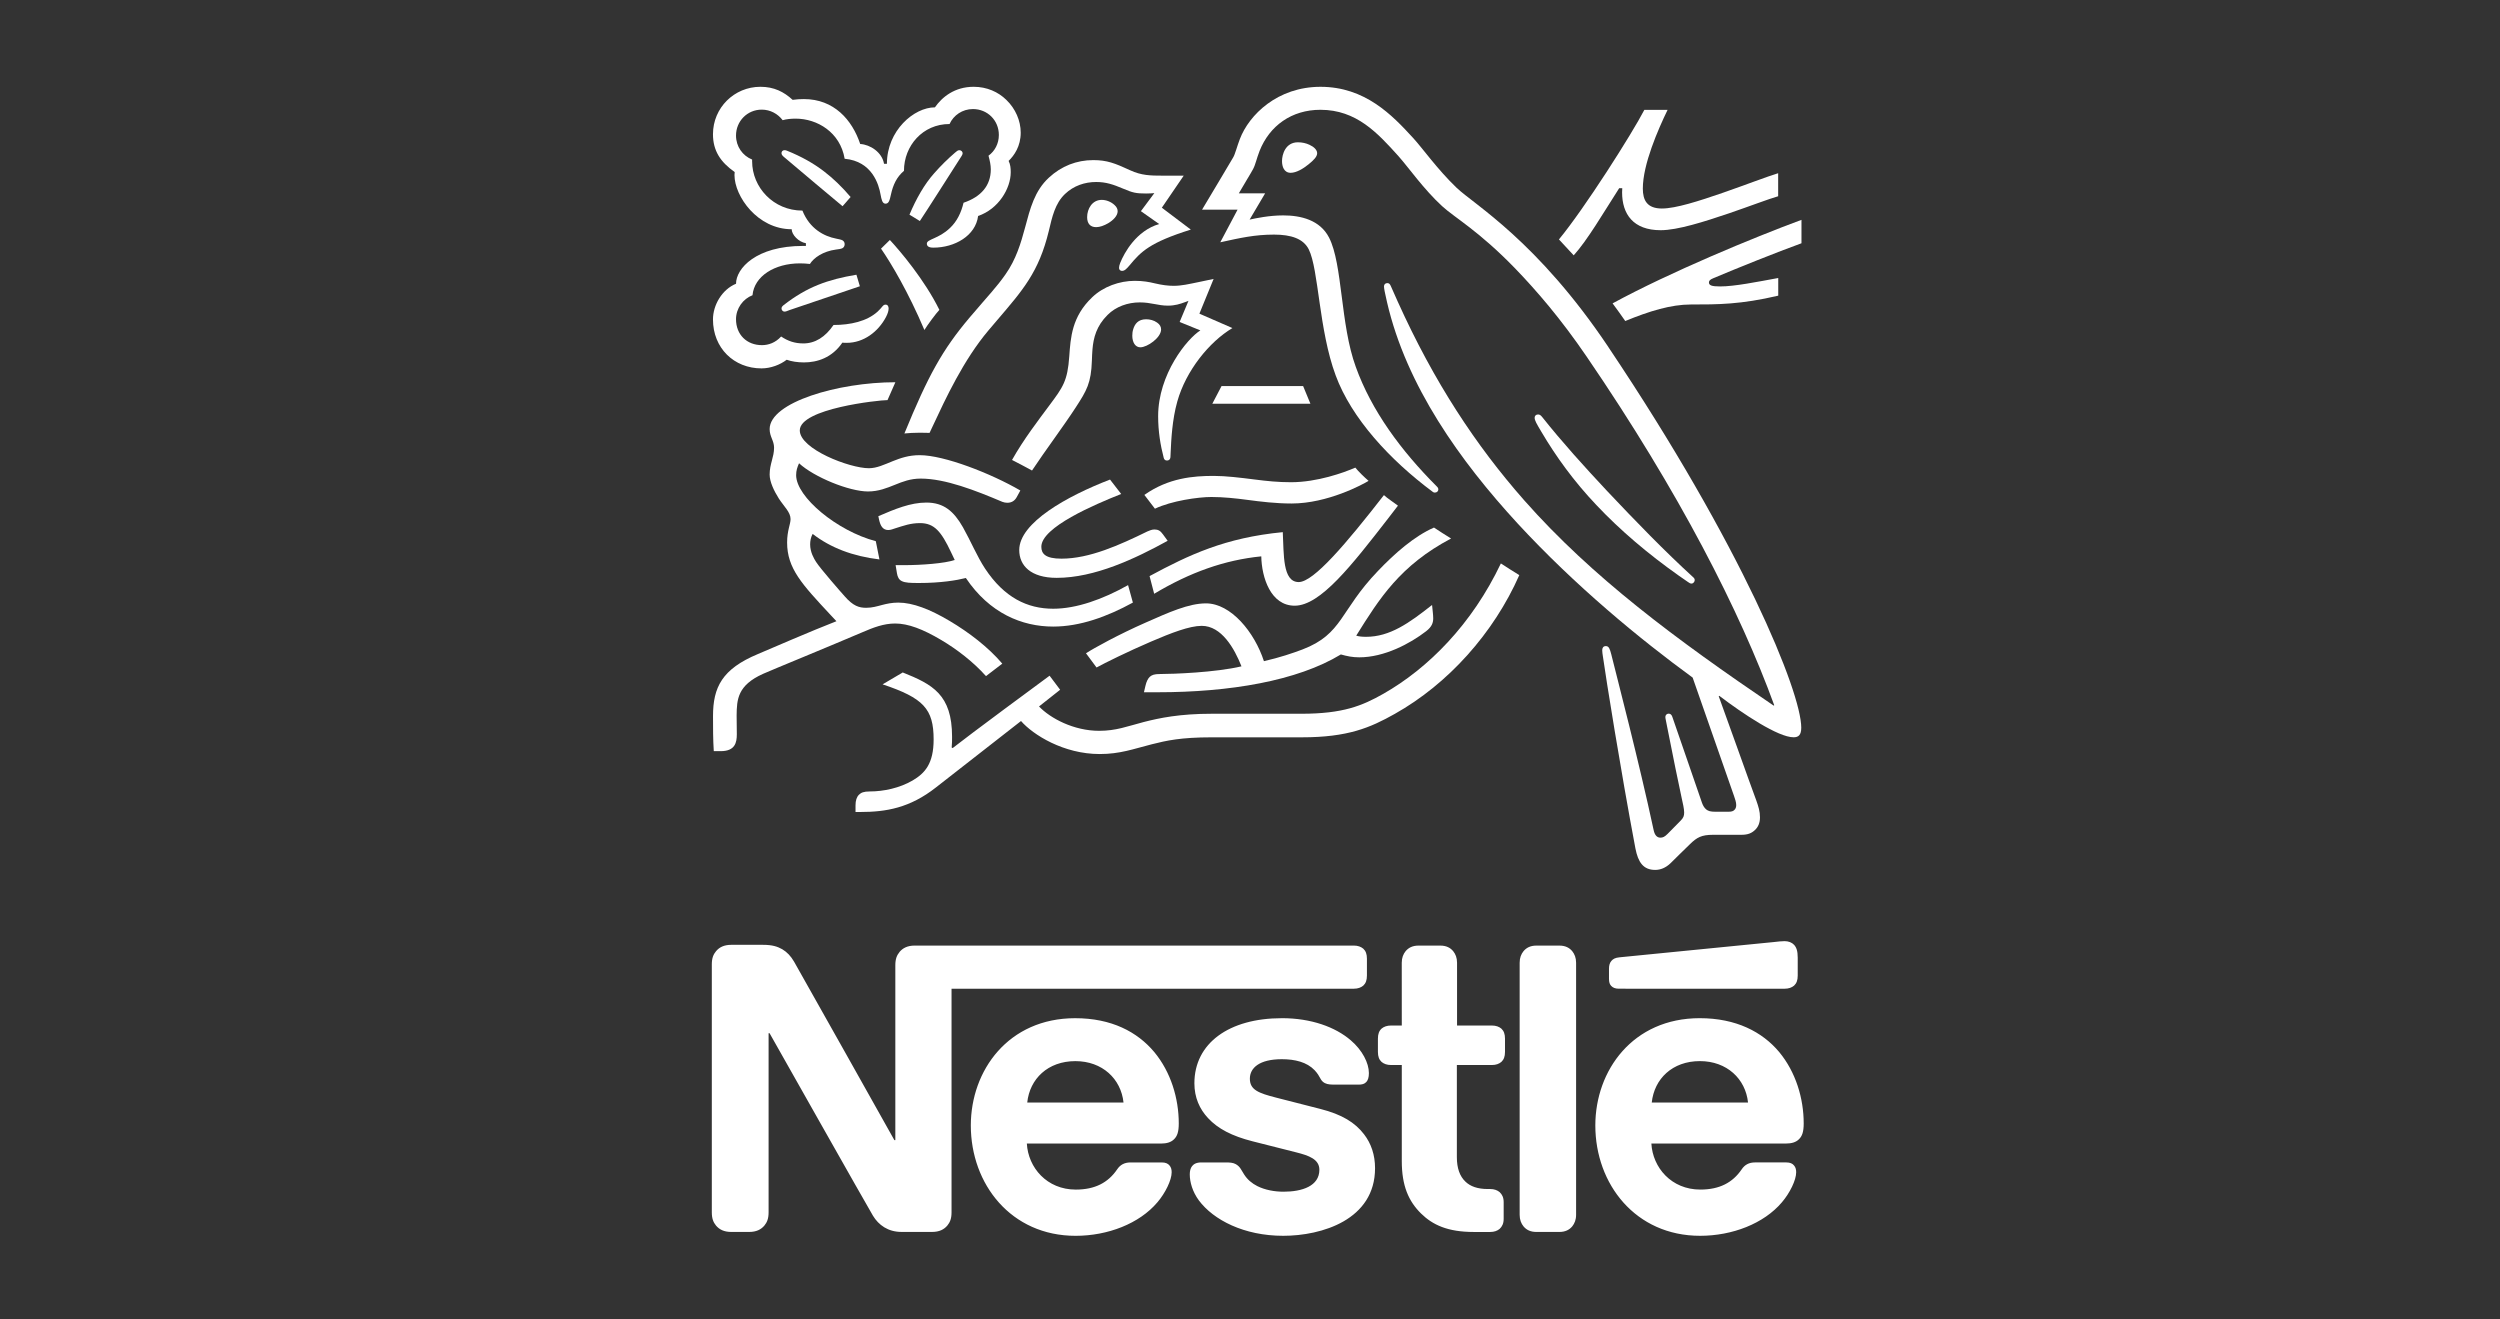 <svg fill="none" height="76" viewBox="0 0 144 76" width="144" xmlns="http://www.w3.org/2000/svg"><rect x="0" y="0" width="144" height="76" fill="#333333" stroke="none"/><g fill="#fff"><path d="m92.645 19.993c-4.114-6.136-7.728-8.204-8.745-9.177-1.117-1.073-1.968-2.289-2.51-2.875-1.205-1.316-2.764-2.941-5.33-2.941-2.476 0-4.112 1.614-4.644 3.008-.154.398-.276.884-.386 1.061-.243.399-1.338 2.267-1.792 3.008h2.046l-.996 1.879c1.161-.255 1.99-.443 3.096-.443.984 0 1.691.233 2.001.851.575 1.151.575 4.633 1.548 7.254.906 2.464 3.118 4.875 5.606 6.722.033.021.066.033.11.033.122 0 .199-.088.199-.177 0-.066-.022-.11-.078-.166-2.079-2.079-3.77-4.378-4.677-6.899-.896-2.455-.752-5.905-1.537-7.442-.52-1.017-1.625-1.282-2.643-1.282-.818 0-1.581.166-1.935.242l.895-1.515h-1.515c.321-.563.652-1.083.819-1.393.143-.266.199-.597.376-1.05.574-1.449 1.846-2.367 3.504-2.367 2.079 0 3.295 1.338 4.5 2.676.553.619 1.459 1.913 2.51 2.875.719.663 2.09 1.404 4.202 3.583 1.216 1.26 2.632 2.896 4.124 5.085 5.341 7.816 8.846 14.704 10.803 20.078l-.033.022c-5.606-3.804-10.46-7.397-14.373-11.831-2.776-3.151-5.186-6.799-7.287-11.455-.144-.31-.265-.597-.398-.895-.055-.122-.11-.155-.199-.155-.11 0-.188.078-.188.188 0 .122.055.387.177.918 1.117 4.821 4.213 9.144 7.519 12.737 3.295 3.572 7.02 6.645 10.083 8.879l2.388 6.832c.055.167.122.343.122.509 0 .122-.034.221-.111.287-.067.067-.154.1-.354.1h-.719c-.31 0-.432-.045-.543-.133-.11-.089-.187-.222-.243-.376-.209-.642-1.471-4.235-1.713-4.965-.045-.132-.123-.177-.211-.177-.11 0-.188.089-.188.188 0 .089.033.188.089.498.32 1.636.696 3.472.85 4.169.068.32.144.619.144.84 0 .198-.044.31-.209.475l-.741.752c-.177.177-.277.221-.42.221-.177 0-.321-.122-.387-.431-.84-3.925-2.111-8.789-2.444-10.139-.078-.297-.133-.464-.31-.464-.154 0-.209.11-.209.243 0 .099.021.221.033.31.199 1.393 1.007 6.468 1.879 11.101.155.796.454 1.238 1.14 1.238.31 0 .607-.122.884-.386.454-.454.586-.575 1.128-1.106.386-.376.652-.53 1.315-.53h1.636c.387 0 .597-.099.785-.277.177-.166.287-.398.287-.73 0-.342-.088-.618-.209-.962-.42-1.127-1.77-4.942-2.168-6.014l.034-.022c1.381 1.051 3.394 2.388 4.279 2.388.276 0 .442-.122.442-.553 0-2.034-3.384-10.404-11.112-21.925z"/><path d="m54.693 7.145c.232-.509.741-.863 1.349-.863.829 0 1.492.642 1.492 1.493 0 .497-.232.929-.597 1.194.078.288.133.542.133.785 0 .929-.553 1.581-1.57 1.924-.133.563-.376 1.072-.775 1.448-.663.641-1.338.641-1.338.906 0 .144.1.232.376.232 1.227 0 2.432-.685 2.576-1.824 1.172-.398 1.879-1.581 1.879-2.52 0-.244-.022-.454-.122-.652.321-.311.697-.841.697-1.626 0-.686-.3-1.382-.83-1.891-.464-.454-1.117-.752-1.879-.752-1.106 0-1.824.598-2.233 1.184-1.206 0-2.765 1.338-2.765 3.251h-.166c-.112-.663-.796-1.107-1.372-1.14-.464-1.393-1.515-2.587-3.24-2.587-.198 0-.441.011-.652.044-.508-.465-1.072-.752-1.857-.752-1.504 0-2.732 1.206-2.732 2.731 0 .952.431 1.604 1.25 2.179 0 0-.011.122-.011.177 0 1.216 1.327 3.118 3.295 3.118 0 .308.387.73.819.806v.155h-.167c-2.708 0-3.858 1.305-3.858 2.178-.807.332-1.328 1.228-1.328 2.056 0 1.647 1.206 2.82 2.798 2.82.53 0 1.072-.209 1.448-.498.276.099.629.154.994.154.763 0 1.615-.265 2.212-1.139.089.011.166.011.255.011.973 0 1.813-.642 2.256-1.482.11-.209.154-.375.154-.498 0-.12-.055-.221-.177-.221-.154 0-.177.144-.453.399-.619.564-1.571.774-2.544.774-.475.697-1.061 1.062-1.735 1.062-.498 0-.884-.133-1.283-.399-.321.354-.718.498-1.106.498-.873 0-1.492-.608-1.492-1.493 0-.619.398-1.171.95-1.382.099-1.095 1.271-1.835 2.731-1.835.188 0 .376.011.576.034.221-.354.751-.73 1.503-.83.155-.021.276-.033.365-.076.089-.045.133-.133.133-.233 0-.088-.034-.166-.122-.221-.078-.044-.211-.065-.365-.099-.697-.133-1.526-.564-1.946-1.615-1.67 0-2.897-1.338-2.897-2.841v-.099c-.553-.222-.928-.752-.928-1.383 0-.829.652-1.492 1.481-1.492.498 0 .929.243 1.206.608.232-.066.497-.089.751-.089 1.239 0 2.565.785 2.82 2.311 1.592.144 1.968 1.493 2.067 2.057.055.287.099.53.287.53.199 0 .243-.222.31-.52.122-.563.332-1.017.752-1.37 0-1.449 1.083-2.698 2.62-2.698z"/><path d="m57.91 15.813c-.52.741-.895 1.106-2.079 2.499-1.558 1.847-2.377 3.34-3.737 6.656.222-.023.543-.044.896-.044.177 0 .32 0 .553.01l.166-.354c.763-1.636 1.79-3.848 3.228-5.551l.498-.586c1.481-1.735 2.399-2.764 2.974-5.13.199-.84.365-1.591.929-2.134.508-.486 1.15-.696 1.802-.696.553 0 .963.133 1.56.386.542.232.74.277 1.315.277.199 0 .342-.011.475-.022l-.774 1.039 1.051.741c-1.316.386-2.012 1.659-2.245 2.244-.044.122-.065.199-.065.277 0 .089.044.177.177.177.143 0 .253-.11.441-.332.642-.774 1.151-1.305 3.516-2.045l-1.669-1.261 1.26-1.846h-1.182c-.752 0-1.25-.011-1.902-.31-.885-.409-1.338-.586-2.123-.586-.962 0-1.835.342-2.554 1.006-.83.762-1.085 1.78-1.382 2.897-.233.862-.509 1.813-1.128 2.686z"/><path d="m60.449 23.343c-.631.851-1.493 1.967-2.156 3.151.21.1.908.476 1.151.608.762-1.15 1.824-2.564 2.52-3.637.631-.973.885-1.393.929-2.698.011-.221.011-.431.033-.641.055-.674.233-1.36.874-1.99.475-.476 1.161-.718 1.847-.718.663 0 1.05.187 1.625.187.409 0 .707-.099.973-.198l.211-.078-.509 1.217 1.194.485c-.762.475-2.432 2.521-2.432 4.942 0 .874.133 1.68.321 2.398.022.078.066.155.188.155.11 0 .188-.066.199-.188l.011-.255c.033-.741.088-1.912.386-2.963.498-1.769 1.836-3.428 3.173-4.224l-1.902-.829.819-2.001-.895.188c-.542.11-.94.209-1.415.209-.31 0-.663-.044-1.083-.144-.321-.077-.664-.143-1.15-.143-.874 0-1.814.331-2.455.95-1.172 1.117-1.239 2.322-1.316 3.395-.099 1.426-.365 1.779-1.139 2.819z"/><path d="m88.826 24.017c-.078-.099-.144-.144-.232-.144-.133 0-.199.089-.199.188 0 .155.11.343.387.808.84 1.426 1.879 2.862 3.162 4.213 1.382 1.47 3.007 2.84 4.743 4.067l.542.376c.078.056.133.089.199.089.11 0 .188-.11.188-.199 0-.055-.022-.112-.089-.167-1.614-1.47-3.35-3.261-4.975-4.985-1.272-1.36-2.576-2.797-3.726-4.247z"/><path d="m53.245 19.009c.166-.276.663-.95.863-1.161-.851-1.724-2.244-3.372-2.852-4.025l-.509.498c.587.851 1.57 2.499 2.499 4.688z"/><path d="m45.137 9.026c-.1-.089-.122-.144-.122-.211 0-.077.055-.166.177-.166.044 0 .088.011.144.034.818.331 1.515.718 2.134 1.194.519.398 1.028.885 1.525 1.471l-.464.53c-.574-.476-2.432-2.034-3.394-2.852z"/><path d="m52.982 12.73-.597-.365c.386-.918.863-1.758 1.426-2.388.399-.453.775-.819 1.195-1.182.099-.078.154-.144.253-.144.111 0 .189.089.189.177 0 .044-.022.099-.066.166-.674 1.051-1.991 3.129-2.4 3.738z"/><path d="m45.481 17.859c-.144.055-.211.089-.287.089-.122 0-.178-.1-.178-.178 0-.077.034-.12.112-.188 1.359-1.061 2.554-1.481 4.202-1.758l.198.664z"/><path d="m73.844 9.28c0-.387.199-1.084.918-1.084.243 0 .475.055.663.144.266.122.443.298.443.486 0 .199-.199.399-.498.642-.31.253-.707.486-1.028.486-.386 0-.498-.366-.498-.675z"/><path d="m62.619 12.509c0-.475.287-.996.84-.996.243 0 .53.099.741.299.122.11.177.231.177.354 0 .266-.255.519-.553.696-.232.133-.475.222-.685.222-.344 0-.52-.212-.52-.575z"/><path d="m65.221 19.33c0-.11.011-.243.055-.376.089-.287.276-.564.741-.564.211 0 .442.055.629.189.167.11.233.253.233.398 0 .475-.796 1.028-1.195 1.028-.287 0-.464-.277-.464-.674z"/><path d="m60.864 33.284c-1.492 0-2.156-.707-2.156-1.602 0-1.571 2.753-3.107 5.23-4.059l.642.83c-1.526.607-4.599 1.913-4.599 3.04 0 .398.232.686 1.16.686 1.615 0 3.351-.786 4.954-1.571.122-.055.266-.11.399-.11.209 0 .342.067.497.287l.266.365c-1.868 1.029-4.202 2.134-6.391 2.134z"/><path d="m70.36 22.238-.531 1.018h5.651l-.42-1.018z"/><path d="m50.005 28.308c.597 0 1.083-.199 1.548-.386.441-.178.884-.355 1.481-.355 1.415 0 3.162.686 4.699 1.338.089.034.188.055.287.055.244 0 .432-.11.553-.342l.199-.365c-1.691-.984-4.389-2.035-5.794-2.035-.641 0-1.106.167-1.547.342-.498.201-.929.41-1.383.41-1.116 0-3.98-1.106-3.98-2.178 0-1.26 4.555-1.746 5.053-1.746l.453-1.029c-3.305 0-7.242 1.161-7.242 2.698 0 .443.255.663.255 1.072 0 .553-.255.929-.255 1.548 0 .409.243.929.53 1.383.31.475.674.784.674 1.182 0 .298-.198.652-.198 1.349 0 1.492.851 2.4 2.509 4.179l.332.354c-1.371.531-3.926 1.637-4.522 1.891-2.067.863-2.587 1.913-2.587 3.572 0 .641 0 1.371.044 2.022h.398c.83 0 .929-.497.929-.972 0-.321-.011-.686-.011-1.084.011-.917.045-1.735 1.526-2.399.598-.266 3.527-1.459 5.706-2.389.641-.277 1.238-.509 1.901-.509.741 0 1.592.321 2.654.952.895.53 1.836 1.249 2.576 2.078l.939-.718c-.807-.95-1.923-1.802-3.041-2.465-1.117-.663-2.111-1.051-2.951-1.051-.365 0-.663.067-.918.133-.298.078-.575.166-.929.166-.409 0-.752-.099-1.25-.674-.188-.209-1.382-1.57-1.636-1.967-.122-.188-.342-.564-.342-1.007 0-.188.033-.409.144-.608 1.027.796 2.3 1.283 3.847 1.471l-.209-1.051c-2.223-.586-4.589-2.543-4.589-3.803 0-.266.066-.454.167-.686.862.796 2.885 1.625 3.98 1.625z"/><path d="m65.916 28.507c1.393-.984 2.83-1.095 3.991-1.095.697 0 1.515.099 2.377.209.697.089 1.327.155 2.079.155 1.515 0 3.04-.553 3.704-.841.188.233.509.543.763.763-.321.199-2.355 1.304-4.433 1.304-.918 0-1.792-.109-2.544-.209-.663-.088-1.382-.166-2.079-.166-.762 0-2.3.221-3.25.674z"/><path d="m86.45 32.454c-1.659 3.494-4.18 6.037-6.767 7.508-1.228.696-2.333 1.15-4.721 1.15h-5.164c-1.846 0-3.007.243-3.913.475-.974.255-1.592.508-2.576.508-1.46 0-2.808-.719-3.461-1.403l1.216-.962-.608-.809c-.354.256-4.677 3.45-5.584 4.169l-.055-.033c.022-.221.022-.42.022-.619 0-2.432-1.128-3.019-2.841-3.704l-1.161.685c2.355.786 2.94 1.415 2.94 3.173 0 1.394-.498 1.946-1.216 2.367-.741.431-1.659.629-2.465.629-.343 0-.498.067-.619.188-.133.133-.199.332-.199.608v.387h.277c1.481 0 2.852-.232 4.356-1.415l4.899-3.825c.696.796 2.455 1.902 4.532 1.902 1.172 0 1.925-.288 3.008-.564.84-.211 1.659-.399 3.449-.399h5.186c2.654 0 3.937-.553 5.351-1.348 3.074-1.725 5.695-4.644 7.176-7.995-.387-.242-.752-.464-1.062-.673z"/><path d="m78.12 36.612c1.338-2.145 2.531-4.047 5.462-5.594-.31-.188-.751-.475-.984-.631-1.139.498-2.266 1.492-3.227 2.499-2.212 2.3-2.014 3.626-4.346 4.522-.587.221-1.305.464-2.223.675-.542-1.67-1.901-3.329-3.339-3.329-.995 0-2.145.519-3.472 1.106-1.558.686-2.985 1.471-3.438 1.769l.608.819c.464-.256 1.802-.919 3.14-1.493 1.161-.498 2.212-.906 2.919-.906 1.139 0 1.879 1.294 2.289 2.332-1.493.355-3.948.443-4.688.443-.343 0-.465.055-.587.155-.11.099-.199.276-.255.519l-.088.376h.795c4.136 0 8.039-.652 10.548-2.178.355.1.664.166 1.062.166 1.437 0 2.919-.785 3.848-1.503.331-.255.409-.488.409-.741 0-.122-.011-.232-.022-.343l-.044-.43c-1.327 1.05-2.432 1.835-3.803 1.835-.243 0-.42-.022-.564-.066z"/><path d="m64.977 33.703c-1.459.818-2.974 1.36-4.312 1.36-1.493 0-2.82-.642-3.926-2.312-.464-.707-.829-1.591-1.271-2.376-.53-.929-1.106-1.427-2.111-1.427-.918 0-1.814.376-2.765.785l.044.211c.078.342.211.586.53.586.144 0 .288-.065.366-.088.53-.167.917-.311 1.459-.311.829 0 1.226.488 1.79 1.681l.211.443c-.576.199-1.925.298-2.93.298h-.475l.078.475c.033.199.11.365.276.443.198.099.486.11.984.11 1.26 0 2.178-.154 2.708-.288 1.36 2.025 3.228 2.798 5.031 2.798 1.536 0 3.096-.564 4.589-1.382z"/><path d="m66.48 34.201-.265-1.018c2.277-1.226 4.356-2.211 7.673-2.531.067 1.271-.022 2.875.918 2.875.862 0 2.741-2.223 4.909-5.009.199.188.519.387.807.608l-.553.719c-2.112 2.721-3.914 5.043-5.396 5.043-1.382 0-1.902-1.626-1.923-2.842-2.111.21-4.102.918-6.17 2.156z"/><path d="m95.733 12.011c-.863 0-1.106-.476-1.106-1.15 0-1.393.874-3.394 1.427-4.534h-1.339c-.696 1.349-3.438 5.672-4.92 7.464l.851.917c.796-.884 1.67-2.387 2.62-3.869h.177c0 .078-.01.166-.01.243 0 1.25.641 2.178 2.222 2.178.973 0 2.499-.486 3.937-.973 1.194-.409 2.288-.829 2.83-.983v-1.327c-.62.187-1.88.673-3.185 1.127-1.371.475-2.72.906-3.504.906z"/><path d="m98.69 16.024c1.326-.563 3.703-1.515 5.075-2.012v-1.349c-2.753 1.018-7.585 3.019-10.88 4.811.089.109.664.917.73 1.017 1.393-.575 2.643-.952 3.77-.952 1.582 0 2.875 0 5.042-.509v-1.017c-1.216.222-2.51.486-3.35.486-.498 0-.642-.066-.642-.232 0-.099.066-.166.255-.243z"/><path d="m51.815 54.833c-.156.189-.244.399-.244.766v10.071h-.056s-5.512-9.828-5.779-10.282c-.189-.322-.399-.544-.677-.711-.277-.155-.566-.255-1.12-.255h-1.819c-.422 0-.688.144-.876.366-.156.188-.244.399-.244.765v14.276c0 .366.089.577.244.766.189.222.454.365.876.365h1.031c.421 0 .688-.144.876-.365.155-.189.244-.399.244-.766v-10.316h.056s5.723 10.138 5.957 10.515c.322.532.865.931 1.641.931h1.764c.421 0 .688-.144.876-.365.155-.189.244-.399.244-.766v-12.878h23.171c.233 0 .41-.066.544-.177.144-.134.211-.311.211-.577v-.976c0-.267-.067-.444-.211-.577-.134-.111-.31-.178-.544-.178h-25.29c-.421 0-.688.145-.876.366zm10.116 3.815c-3.849 0-6.012 3.006-6.012 6.179 0 3.383 2.319 6.356 6.034 6.356 1.853 0 3.672-.699 4.714-1.931.455-.532.821-1.276.821-1.73 0-.156-.034-.288-.122-.388-.089-.111-.222-.178-.455-.178h-1.786c-.355 0-.599.133-.777.399-.521.766-1.276 1.165-2.385 1.165-1.664 0-2.739-1.265-2.817-2.651h7.72c.344 0 .587-.078.754-.244.189-.178.277-.433.277-.91 0-1.453-.455-2.961-1.409-4.115-.976-1.165-2.463-1.952-4.559-1.952zm11.901 0c-3.039 0-5.035 1.442-5.035 3.749 0 .821.299 1.486.788 2.007.566.611 1.375 1.032 2.551 1.332l2.54.643c.699.178 1.32.388 1.32.998 0 .943-.998 1.265-2.063 1.265-.522 0-1.065-.1-1.509-.321-.31-.156-.576-.377-.765-.677-.167-.256-.222-.444-.477-.588-.156-.089-.344-.1-.599-.1h-1.375c-.299 0-.443.089-.543.211-.1.122-.134.299-.134.477 0 .443.156.998.522 1.497.843 1.131 2.607 2.041 4.858 2.041 2.219 0 5.292-.921 5.292-3.894 0-.765-.223-1.42-.633-1.952-.521-.677-1.264-1.143-2.529-1.464l-2.518-.644c-1.043-.266-1.531-.454-1.531-1.098 0-.621.555-1.12 1.841-1.12.755 0 1.442.167 1.887.633.365.388.299.588.588.743.177.089.377.089.688.089h1.253c.2 0 .344-.033.454-.156.09-.1.145-.255.145-.51 0-.577-.377-1.32-1.042-1.886-.887-.766-2.285-1.276-3.972-1.276zm6.911.422h-.621c-.233 0-.41.066-.543.177-.145.134-.211.311-.211.577v.766c0 .266.067.443.211.577.133.111.31.178.543.178h.621v5.535c0 1.42.388 2.307 1.109 3.018.666.654 1.531 1.064 3.04 1.064h.942c.234 0 .41-.066.544-.177.144-.134.233-.311.233-.577v-.965c0-.267-.089-.443-.233-.577-.134-.111-.31-.178-.544-.178h-.133c-.599 0-1.009-.155-1.287-.421-.333-.31-.499-.788-.499-1.409v-5.313h2.019c.233 0 .41-.067.543-.178.144-.134.211-.31.211-.577v-.766c0-.266-.067-.443-.211-.577-.133-.111-.31-.177-.543-.177h-2.008v-3.617c0-.288-.089-.499-.222-.665-.167-.2-.399-.322-.743-.322h-1.254c-.344 0-.577.123-.744.322-.133.166-.222.377-.222.665zm6.789 10.903c0 .288.088.499.222.666.166.2.399.321.743.321h1.32c.344 0 .577-.122.744-.321.133-.167.222-.377.222-.666v-14.519c0-.288-.089-.499-.222-.666-.167-.2-.399-.322-.744-.322h-1.32c-.344 0-.577.123-.743.322-.134.167-.222.377-.222.666zm-28.363-6.467c.144-1.365 1.187-2.385 2.773-2.385 1.553 0 2.628 1.02 2.773 2.385zm43.626-6.556c.232 0 .41-.066.543-.177.144-.134.211-.311.211-.577v-1.032c0-.399-.078-.599-.211-.743-.122-.134-.322-.211-.543-.211-.178 0-.355.022-.654.055l-8.853.876c-.255.022-.377.1-.465.2-.1.111-.145.256-.145.455v.576c0 .222.045.322.123.411.099.111.244.166.443.166zm-4.892 1.697c-3.849 0-6.012 3.006-6.012 6.179 0 3.383 2.319 6.356 6.034 6.356 1.853 0 3.672-.699 4.714-1.931.455-.532.821-1.276.821-1.73 0-.156-.034-.288-.122-.388-.088-.111-.222-.178-.455-.178h-1.786c-.355 0-.598.133-.776.399-.521.766-1.276 1.165-2.385 1.165-1.664 0-2.74-1.265-2.817-2.651h7.742c.344 0 .588-.078.754-.244.189-.178.278-.433.278-.91 0-1.453-.456-2.961-1.409-4.115-.976-1.165-2.485-1.952-4.581-1.952zm-2.762 4.858c.145-1.365 1.187-2.385 2.773-2.385 1.553 0 2.629 1.02 2.773 2.385z"/></g></svg>
